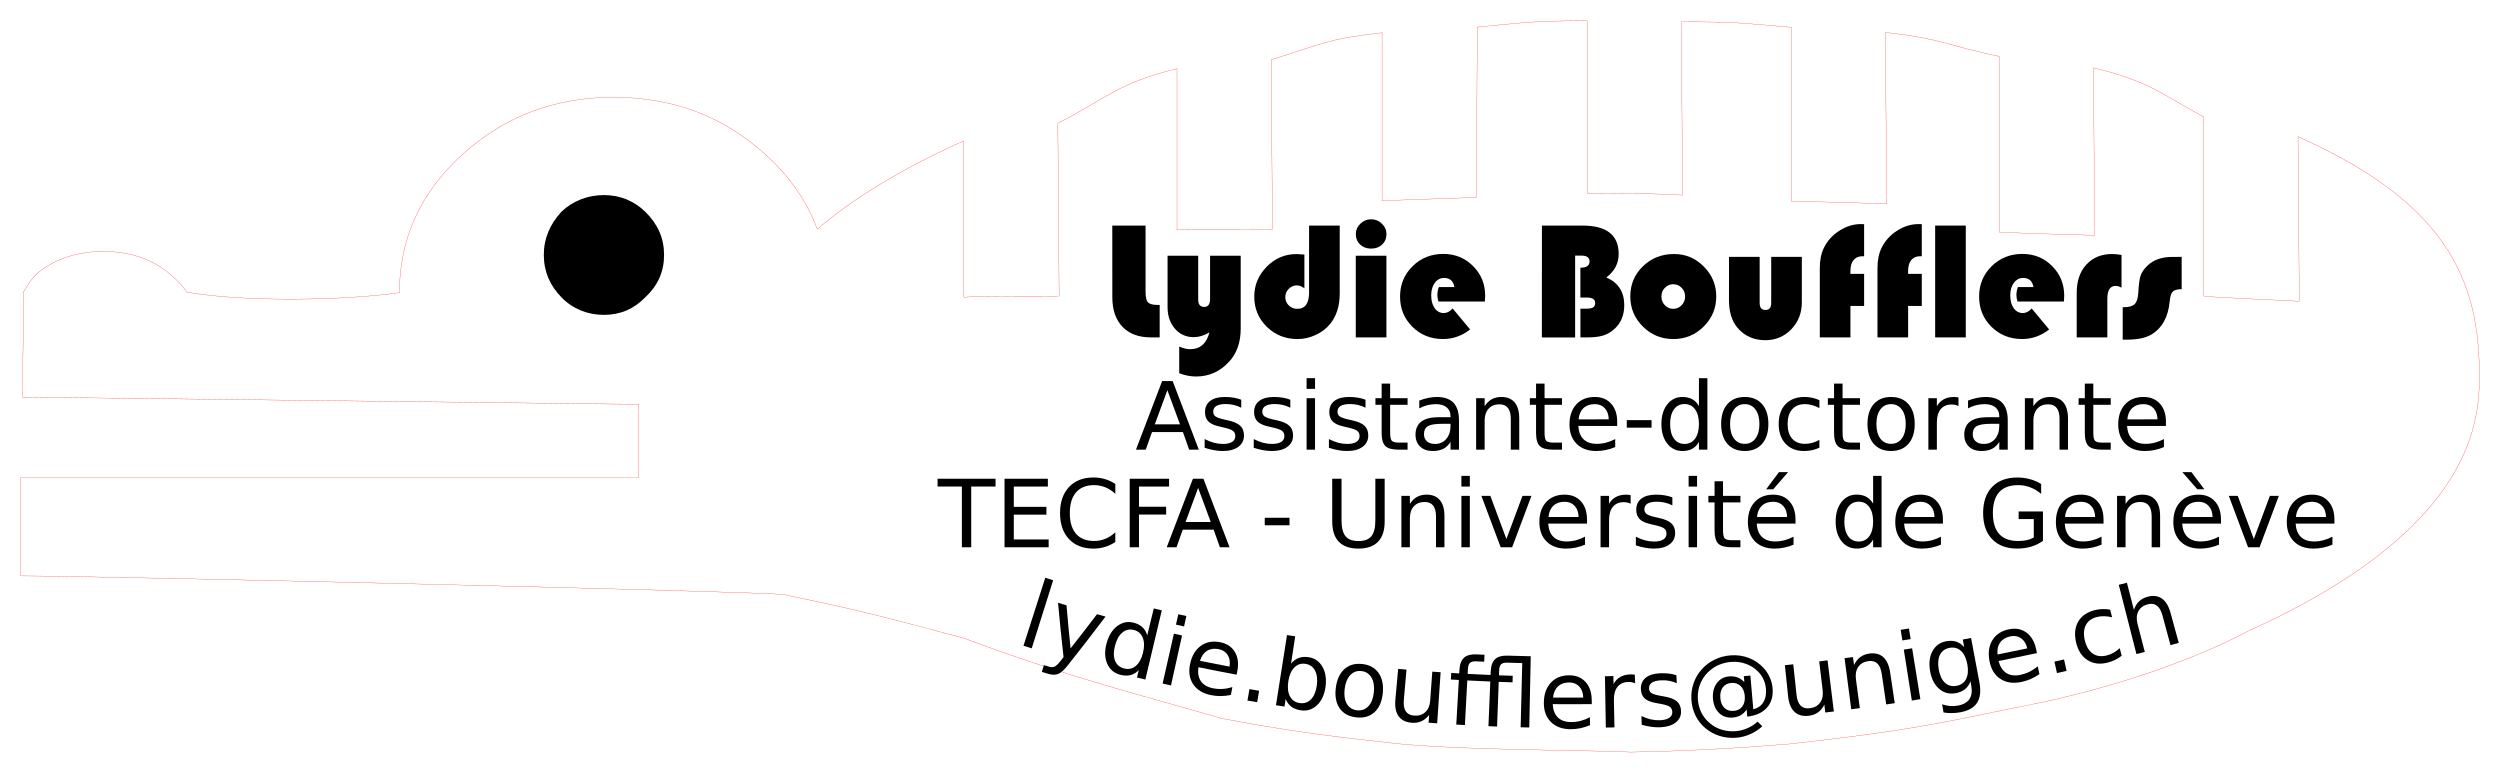 <?xml version="1.0" encoding="UTF-8" standalone="no"?>
<!-- Created with Inkscape (http://www.inkscape.org/) -->

<svg
   xmlns:dc="http://purl.org/dc/elements/1.1/"
   xmlns:cc="http://creativecommons.org/ns#"
   xmlns:rdf="http://www.w3.org/1999/02/22-rdf-syntax-ns#"
   xmlns:svg="http://www.w3.org/2000/svg"
   xmlns="http://www.w3.org/2000/svg"
   xmlns:sodipodi="http://sodipodi.sourceforge.net/DTD/sodipodi-0.dtd"
   xmlns:inkscape="http://www.inkscape.org/namespaces/inkscape"
   width="122.002mm"
   height="37.71mm"
   viewBox="0 0 122.002 37.71"
   version="1.1"
   id="svg1155"
   inkscape:version="0.92.4 (5da689c313, 2019-01-14)"
   sodipodi:docname="drawing.svg">
  <defs
     id="defs1149">
    <inkscape:path-effect
       effect="bend_path"
       id="path-effect1109"
       is_visible="true"
       bendpath="m 185.115,22.449 c 18.412,5.879 37.872,5.629 59.211,-0.223"
       prop_scale="1"
       scale_y_rel="false"
       vertical="false"
       bendpath-nodetypes="cc" />
  </defs>
  <sodipodi:namedview
     id="base"
     pagecolor="#ffffff"
     bordercolor="#666666"
     borderopacity="1.0"
     inkscape:pageopacity="0.0"
     inkscape:pageshadow="2"
     inkscape:zoom="0.7"
     inkscape:cx="411.12788"
     inkscape:cy="-231.17191"
     inkscape:document-units="mm"
     inkscape:current-layer="layer1"
     showgrid="false"
     fit-margin-top="1"
     fit-margin-bottom="1"
     fit-margin-right="1"
     fit-margin-left="1"
     inkscape:window-width="1920"
     inkscape:window-height="1017"
     inkscape:window-x="-8"
     inkscape:window-y="-8"
     inkscape:window-maximized="1" />
  <g
     inkscape:label="Layer 1"
     inkscape:groupmode="layer"
     id="layer1"
     transform="translate(-54.306,-108.056)">
    <g
       transform="translate(6.774,99.607)"
       style="display:inline"
       id="g1234">
      <path
         style="fill:none;stroke:#ff0000;stroke-width:0.012;stroke-miterlimit:4;stroke-dasharray:none;stroke-opacity:1"
         id="path971"
         d="m 48.672,22.711 c 0.033,0.687 -0.046,4.092 -0.046,5.117 l 30.075,0.353 v 3.577 H 48.538 v 4.795 c 3.577,0 35.441,0.745 37.224,0.906 3.677,0.769 4.56,0.998 8.813,2.136 5.096,1.912 8.758,2.803 12.536,3.904 2.529,0.494 5.155,0.873 7.876,1.156 2.922,0.414 10.44,0.4 12.132,0.497 2.697,-0.048 5.299,-0.192 7.832,-0.404 6.71,-0.758 7.678,-1.128 12.279,-2.035 6.321,-1.375 9.982,-3.454 9.982,-3.454 7.404,-3.336 11.192,-7.337 11.309,-11.947 0.118,-4.756 -1.181,-8.788 -8.844,-12.193 l 0.062,8.031 c -1.3,-0.07 -4.54,-0.207 -4.658,-0.252 v -8.742 c -2.047,-1.093 -2.623,-1.735 -5.387,-2.397 l 0.062,8.171 c -1.254,-0.024 -4.492,-0.132 -4.658,-0.156 V 11.202 c -2.532,-0.52 -2.74,-0.861 -5.557,-1.168 l 0.062,8.36 c -0.566,-0.024 -3.803,-0.109 -4.656,-0.132 V 9.782 c -2.51,-0.213 -2.645,-0.268 -5.366,-0.268 l 0.062,8.456 c -3.093,-0.149 -2.81,-0.03 -4.658,-0.088 V 9.455 c -2.72,0.024 -2.831,0.077 -5.36,0.314 l -0.045,8.315 c -0.83,0.024 -4.009,0.134 -4.602,0.159 v -8.195 c -2.721,0.307 -2.794,0.508 -5.411,1.315 l 0.062,8.268 c -0.9,0.046 -4.138,0.007 -4.658,0.032 v -7.864 c -2.91,0.71 -3.391,1.426 -5.815,2.665 l 0.062,8.432 c -0.473,0.027 -3.712,-0.015 -4.658,0.057 v -7.628 c -2.958,1.327 -5.347,2.769 -7.145,4.308 -0.496,-1.349 -1.349,-2.581 -2.531,-3.645 -2.058,-1.869 -4.519,-2.791 -7.406,-2.791 -2.861,0 -5.32,0.922 -7.38,2.791 -2.058,1.869 -3.074,4.117 -3.074,6.744 -2.628,0.383 -7.608,0.468 -10.377,-0.027 -0.237,-0.354 -0.544,-0.661 -0.923,-0.968 -0.874,-0.687 -1.917,-1.017 -3.144,-1.017 -1.232,0 -2.297,0.331 -3.171,1.017 -0.342,0.305 -0.549,0.651 -0.741,0.976 z"
         inkscape:connector-curvature="0"
         sodipodi:nodetypes="cccccccccccccccccccccccccccccccccccccccccccccsccccscc" />
      <path
         sodipodi:nodetypes="cscscscsc"
         style="fill:#000000;fill-opacity:1;stroke:none;stroke-width:0.639;stroke-miterlimit:4;stroke-dasharray:none;stroke-opacity:1"
         id="path973"
         d="m 79.023,18.783 c -0.55,-0.527 -1.223,-0.814 -2.02,-0.814 -0.792,0 -1.524,0.287 -2.074,0.814 -0.554,0.608 -0.858,1.288 -0.858,2.107 0,0.819 0.304,1.499 0.858,2.066 0.55,0.57 1.281,0.859 2.074,0.859 0.8,0 1.47,-0.289 2.02,-0.859 0.612,-0.568 0.916,-1.247 0.916,-2.066 0,-0.819 -0.304,-1.499 -0.916,-2.107 z"
         inkscape:connector-curvature="0" />
      <g
         transform="matrix(1.055,0,0,1.055,2.057,-0.771)"
         id="text1574"
         style="font-style:normal;font-variant:normal;font-weight:normal;font-stretch:normal;font-size:7.761px;line-height:1.25;font-family:'Bauhaus 93';-inkscape-font-specification:'Bauhaus 93, Normal';font-variant-ligatures:normal;font-variant-caps:normal;font-variant-numeric:normal;font-feature-settings:normal;text-align:start;letter-spacing:0px;word-spacing:0px;writing-mode:lr-tb;text-anchor:start;fill:#000000;fill-opacity:1;stroke:none;stroke-width:0.265"
         aria-label="Lydie Boufflers  ">
        <path
           inkscape:connector-curvature="0"
           id="path1731"
           d="m 94.555,19.174 h 1.539 v 3.073 q 0,0.36 0.114,0.481 0.117,0.117 0.459,0.117 h 0.08 v 1.501 h -0.409 q -0.841,0 -1.311,-0.489 -0.47,-0.493 -0.47,-1.364 z" />
        <path
           inkscape:connector-curvature="0"
           id="path1733"
           d="m 97.651,26.003 v -1.232 q 0.288,0.121 0.504,0.121 0.69,0 0.894,-0.777 -0.371,0.22 -0.728,0.22 -0.527,0 -0.868,-0.39 -0.341,-0.394 -0.341,-1 v -2.376 h 1.417 v 2.031 q 0,0.337 0.28,0.337 0.269,0 0.269,-0.371 v -1.997 h 1.417 v 3.373 q 0,0.944 -0.531,1.523 -0.633,0.69 -1.531,0.69 -0.394,0 -0.784,-0.152 z" />
        <path
           inkscape:connector-curvature="0"
           id="path1735"
           d="m 103.658,19.174 h 1.417 v 3.149 q 0,0.868 -0.455,1.414 -0.261,0.315 -0.667,0.5 -0.402,0.186 -0.826,0.186 -0.845,0 -1.425,-0.568 -0.58,-0.568 -0.58,-1.395 0,-0.8 0.576,-1.383 0.576,-0.584 1.364,-0.584 0.125,0 0.379,0.023 v 1.561 q -0.174,-0.136 -0.349,-0.136 -0.22,0 -0.379,0.163 -0.155,0.159 -0.155,0.387 0,0.22 0.163,0.379 0.163,0.155 0.39,0.155 0.546,0 0.546,-0.754 z" />
        <path
           inkscape:connector-curvature="0"
           id="path1737"
           d="m 107.235,20.569 v 3.778 h -1.417 v -3.778 z m -0.705,-1.686 q 0.288,0 0.496,0.205 0.212,0.201 0.212,0.477 0,0.296 -0.201,0.485 -0.197,0.189 -0.508,0.189 -0.311,0 -0.512,-0.189 -0.197,-0.189 -0.197,-0.485 0,-0.277 0.208,-0.477 0.212,-0.205 0.5,-0.205 z" />
        <path
           inkscape:connector-curvature="0"
           id="path1739"
           d="m 111.79,22.687 h -2.149 q -0.049,-0.163 -0.049,-0.299 0,-0.189 0.068,-0.371 h 0.72 q -0.076,-0.421 -0.474,-0.421 -0.265,0 -0.432,0.227 -0.167,0.224 -0.167,0.576 0,0.368 0.159,0.595 0.163,0.227 0.424,0.227 0.212,0 0.409,-0.212 l 0.807,0.97 q -0.565,0.443 -1.254,0.443 -0.841,0 -1.414,-0.565 -0.572,-0.565 -0.572,-1.398 0,-0.83 0.576,-1.402 0.58,-0.572 1.421,-0.572 0.822,0 1.379,0.561 0.561,0.557 0.561,1.376 0,0.083 -0.015,0.265 z" />
        <path
           inkscape:connector-curvature="0"
           id="path1741"
           d="m 114.428,19.174 h 1.88 q 1.671,0 1.671,1.315 0,0.652 -0.572,1.084 0.83,0.36 0.83,1.285 0,0.709 -0.489,1.129 -0.239,0.201 -0.512,0.28 -0.273,0.08 -0.735,0.08 h -0.292 v -1.33 h 0.261 q 0.231,0 0.326,-0.057 0.095,-0.061 0.095,-0.208 0,-0.25 -0.387,-0.25 h -0.296 v -1.379 q 0.424,0 0.424,-0.292 0,-0.269 -0.383,-0.269 h -0.284 v 3.786 h -1.539 z" />
        <path
           inkscape:connector-curvature="0"
           id="path1743"
           d="m 120.54,20.489 q 0.803,0 1.376,0.58 0.576,0.576 0.576,1.383 0,0.819 -0.584,1.395 -0.58,0.576 -1.402,0.576 -0.822,0 -1.406,-0.576 -0.584,-0.58 -0.584,-1.395 0,-0.83 0.584,-1.395 0.584,-0.568 1.44,-0.568 z m -0.038,1.398 q -0.227,0 -0.387,0.167 -0.159,0.163 -0.159,0.402 0,0.235 0.159,0.402 0.163,0.167 0.387,0.167 0.227,0 0.387,-0.167 0.163,-0.167 0.163,-0.402 0,-0.239 -0.159,-0.402 -0.159,-0.167 -0.39,-0.167 z" />
        <path
           inkscape:connector-curvature="0"
           id="path1745"
           d="m 123.083,20.622 h 1.417 v 2.134 q 0,0.322 0.269,0.322 0.265,0 0.265,-0.322 v -2.134 h 1.417 v 2.107 q 0,0.735 -0.489,1.243 -0.489,0.504 -1.198,0.504 -0.807,0 -1.3,-0.587 -0.383,-0.459 -0.383,-1.273 z" />
        <path
           inkscape:connector-curvature="0"
           id="path1747"
           d="m 129.332,21.406 v 1.486 h -0.633 v 1.455 h -1.417 v -3.21 q 0,-0.542 0.186,-0.925 0.235,-0.489 0.712,-0.796 0.481,-0.311 1,-0.311 l 0.152,0.004 v 1.486 q -0.049,-0.004 -0.072,-0.004 -0.269,0 -0.417,0.178 -0.144,0.178 -0.144,0.508 v 0.129 z" />
        <path
           inkscape:connector-curvature="0"
           id="path1749"
           d="m 132,21.406 v 1.486 h -0.633 v 1.455 h -1.417 v -3.21 q 0,-0.542 0.186,-0.925 0.235,-0.489 0.712,-0.796 0.481,-0.311 1,-0.311 l 0.152,0.004 v 1.486 q -0.049,-0.004 -0.072,-0.004 -0.269,0 -0.417,0.178 -0.144,0.178 -0.144,0.508 v 0.129 z" />
        <path
           inkscape:connector-curvature="0"
           id="path1751"
           d="m 134.035,19.174 v 5.173 h -1.417 v -5.173 z" />
        <path
           inkscape:connector-curvature="0"
           id="path1753"
           d="m 138.575,22.687 h -2.149 q -0.049,-0.163 -0.049,-0.299 0,-0.189 0.068,-0.371 h 0.72 q -0.076,-0.421 -0.474,-0.421 -0.265,0 -0.432,0.227 -0.167,0.224 -0.167,0.576 0,0.368 0.159,0.595 0.163,0.227 0.424,0.227 0.212,0 0.409,-0.212 l 0.807,0.97 q -0.565,0.443 -1.254,0.443 -0.841,0 -1.414,-0.565 -0.572,-0.565 -0.572,-1.398 0,-0.83 0.576,-1.402 0.58,-0.572 1.421,-0.572 0.822,0 1.379,0.561 0.561,0.557 0.561,1.376 0,0.083 -0.015,0.265 z" />
        <path
           inkscape:connector-curvature="0"
           id="path1755"
           d="m 141.239,20.531 v 1.516 q -0.148,-0.083 -0.269,-0.083 -0.387,0 -0.387,0.591 V 24.347 h -1.417 v -2.065 q 0,-0.819 0.447,-1.304 0.447,-0.489 1.194,-0.489 0.167,0 0.432,0.042 z" />
        <path
           inkscape:connector-curvature="0"
           id="path1757"
           d="m 144.021,20.622 v 1.493 q -0.299,0 -0.413,0.114 -0.11,0.11 -0.14,0.44 -0.099,1.095 -0.849,1.546 -0.398,0.235 -1.129,0.235 h -0.197 v -1.501 h 0.064 q 0.341,0 0.485,-0.14 0.148,-0.144 0.171,-0.5 0.03,-0.58 0.106,-0.815 0.08,-0.235 0.318,-0.466 0.417,-0.405 1.156,-0.405 z" />
      </g>
      <g
         aria-label="lydie.boufflers@unige.ch"
         style="font-style:normal;font-variant:normal;font-weight:normal;font-stretch:normal;font-size:11.255px;line-height:1.25;font-family:sans-serif;-inkscape-font-specification:'Bauhaus 93, Normal';font-variant-ligatures:normal;font-variant-caps:normal;font-variant-numeric:normal;font-feature-settings:normal;text-align:start;letter-spacing:0px;word-spacing:0px;writing-mode:lr-tb;text-anchor:start;fill:#000000;fill-opacity:1;stroke:none;stroke-width:0.074"
         id="text1026"
         inkscape:path-effect="#path-effect1109"
         transform="matrix(0.94,0,0,0.94,-76.053,17.683)">
        <path
           d="m 185.74,20.171 c 0.136,0.044 0.272,0.087 0.408,0.131 l -1.112,3.534 c -0.143,-0.045 -0.285,-0.09 -0.427,-0.135 z"
           style="font-size:4.877px;stroke-width:0.074"
           id="path1062"
           inkscape:original-d="m 185.11546,20.089345 h 0.43818 v 3.70547 h -0.43818 z"
           inkscape:connector-curvature="0" />
        <path
           d="m 186.949,24.668 c -0.21,0.27 -0.387,0.434 -0.531,0.493 -0.144,0.059 -0.313,0.06 -0.509,0.002 -0.116,-0.034 -0.231,-0.069 -0.347,-0.104 l 0.106,-0.351 c 0.085,0.026 0.169,0.051 0.254,0.076 0.119,0.036 0.22,0.036 0.302,2.6e-4 0.082,-0.035 0.193,-0.143 0.332,-0.324 0.044,-0.056 0.089,-0.113 0.133,-0.169 -0.107,-0.941 -0.203,-1.882 -0.287,-2.822 0.146,0.045 0.293,0.09 0.44,0.134 0.063,0.745 0.134,1.49 0.211,2.235 0.464,-0.589 0.921,-1.18 1.372,-1.774 0.147,0.041 0.295,0.082 0.443,0.122 -0.628,0.833 -1.268,1.661 -1.921,2.482 z"
           style="font-size:4.877px;stroke-width:0.074"
           id="path1064"
           inkscape:original-d="m 187.57784,24.042481 q -0.18575,0.476282 -0.36197,0.621548 -0.17623,0.145266 -0.47152,0.145266 h -0.35007 v -0.366737 h 0.25719 q 0.18099,0 0.28101,-0.08573 0.10002,-0.08573 0.22147,-0.404839 l 0.0786,-0.200038 -1.07878,-2.624311 h 0.46437 l 0.8335,2.086113 0.83349,-2.086113 h 0.46437 z"
           inkscape:connector-curvature="0" />
        <path
           d="m 191.033,23.161 0.34,-1.397 c 0.138,0.034 0.277,0.067 0.416,0.1 l -0.854,3.592 c -0.145,-0.034 -0.29,-0.069 -0.434,-0.104 l 0.094,-0.387 c -0.128,0.132 -0.272,0.218 -0.43,0.259 -0.156,0.04 -0.332,0.035 -0.527,-0.014 -0.319,-0.081 -0.547,-0.272 -0.681,-0.573 -0.133,-0.3 -0.144,-0.652 -0.036,-1.056 0.108,-0.404 0.293,-0.703 0.552,-0.9 0.26,-0.197 0.543,-0.255 0.852,-0.177 0.188,0.048 0.34,0.126 0.456,0.234 0.117,0.107 0.202,0.249 0.253,0.424 z m -1.673,0.535 c -0.081,0.311 -0.081,0.572 0.002,0.783 0.085,0.21 0.242,0.344 0.471,0.402 0.228,0.058 0.431,0.014 0.605,-0.131 0.175,-0.146 0.3,-0.375 0.376,-0.688 0.076,-0.312 0.07,-0.572 -0.015,-0.781 -0.085,-0.21 -0.239,-0.342 -0.461,-0.399 -0.223,-0.056 -0.421,-0.013 -0.595,0.132 -0.173,0.143 -0.3,0.37 -0.382,0.681 z"
           style="font-size:4.877px;stroke-width:0.074"
           id="path1066"
           inkscape:original-d="m 191.10947,21.532478 v -1.443133 h 0.43818 v 3.70547 h -0.43818 v -0.400076 q -0.13812,0.23814 -0.35007,0.354829 -0.20956,0.114308 -0.50486,0.114308 -0.48342,0 -0.78824,-0.385788 -0.30244,-0.385788 -0.30244,-1.01448 0,-0.628691 0.30244,-1.014479 0.30482,-0.385788 0.78824,-0.385788 0.2953,0 0.50486,0.116689 0.21195,0.114307 0.35007,0.352448 z m -1.49315,0.93113 q 0,0.483426 0.19766,0.759669 0.20004,0.273862 0.54773,0.273862 0.34768,0 0.54772,-0.273862 0.20004,-0.276243 0.20004,-0.759669 0,-0.483425 -0.20004,-0.757287 -0.20004,-0.276244 -0.54772,-0.276244 -0.34769,0 -0.54773,0.276244 -0.19766,0.273862 -0.19766,0.757287 z"
           inkscape:connector-curvature="0" />
        <path
           d="m 192.418,23.073 c 0.141,0.032 0.281,0.064 0.422,0.095 l -0.574,2.594 c -0.145,-0.032 -0.29,-0.065 -0.435,-0.097 z m 0.229,-1.009 c 0.139,0.032 0.278,0.063 0.417,0.094 l -0.119,0.54 c -0.14,-0.031 -0.28,-0.062 -0.42,-0.094 z"
           style="font-size:4.877px;stroke-width:0.074"
           id="path1068"
           inkscape:original-d="m 192.4502,21.127639 h 0.43818 v 2.667176 h -0.43818 z m 0,-1.038294 h 0.43818 v 0.554868 h -0.43818 z"
           inkscape:connector-curvature="0" />
        <path
           d="m 195.713,24.992 -0.038,0.21 c -0.663,-0.122 -1.325,-0.251 -1.985,-0.387 -0.042,0.298 6e-4,0.541 0.13,0.729 0.131,0.186 0.341,0.309 0.631,0.365 0.168,0.033 0.334,0.044 0.498,0.033 0.166,-0.01 0.334,-0.042 0.503,-0.094 l -0.075,0.406 c -0.169,0.036 -0.34,0.056 -0.511,0.059 -0.172,0.003 -0.342,-0.012 -0.512,-0.046 -0.425,-0.083 -0.738,-0.273 -0.935,-0.566 -0.196,-0.293 -0.248,-0.645 -0.161,-1.056 0.09,-0.425 0.277,-0.738 0.557,-0.939 0.282,-0.203 0.615,-0.265 1.002,-0.189 0.347,0.068 0.6,0.234 0.76,0.499 0.162,0.263 0.209,0.589 0.137,0.978 z m -0.408,-0.206 c 0.041,-0.235 0.01,-0.435 -0.092,-0.599 -0.1,-0.164 -0.255,-0.266 -0.465,-0.308 -0.238,-0.047 -0.442,-0.018 -0.613,0.087 -0.17,0.106 -0.291,0.278 -0.363,0.518 0.51,0.105 1.021,0.205 1.533,0.301 z"
           style="font-size:4.877px;stroke-width:0.074"
           id="path1071"
           inkscape:original-d="m 196.08423,22.351682 v 0.214327 h -2.01467 q 0.0286,0.452467 0.27148,0.690608 0.24528,0.235759 0.68108,0.235759 0.25243,0 0.48819,-0.06192 0.23814,-0.06192 0.47152,-0.18575 v 0.414365 q -0.23576,0.100019 -0.48343,0.15241 -0.24767,0.05239 -0.50248,0.05239 -0.63821,0 -1.01209,-0.3715 -0.3715,-0.371499 -0.3715,-1.004954 0,-0.654887 0.35244,-1.038293 0.35483,-0.385788 0.95495,-0.385788 0.5382,0 0.85016,0.347685 0.31435,0.345304 0.31435,0.940656 z m -0.43818,-0.128596 q -0.005,-0.359592 -0.20242,-0.573919 -0.19528,-0.214327 -0.51915,-0.214327 -0.36673,0 -0.58821,0.207183 -0.21909,0.207182 -0.25242,0.583445 z"
           inkscape:connector-curvature="0" />
        <path
           d="m 196.34,25.952 c 0.167,0.029 0.334,0.058 0.5,0.086 l -0.1,0.594 c -0.168,-0.028 -0.336,-0.057 -0.504,-0.086 z"
           style="font-size:4.877px;stroke-width:0.074"
           id="path1073"
           inkscape:original-d="m 196.86533,23.189938 h 0.50248 v 0.604877 h -0.50248 z"
           inkscape:connector-curvature="0" />
        <path
           d="m 199.837,25.762 c 0.043,-0.318 0.011,-0.576 -0.096,-0.774 -0.105,-0.2 -0.27,-0.315 -0.498,-0.348 -0.227,-0.033 -0.42,0.031 -0.578,0.193 -0.156,0.16 -0.26,0.399 -0.308,0.716 -0.048,0.317 -0.021,0.576 0.084,0.777 0.106,0.2 0.276,0.317 0.509,0.35 0.233,0.034 0.428,-0.031 0.585,-0.193 0.159,-0.163 0.259,-0.404 0.302,-0.722 z m -1.339,-1.129 c 0.114,-0.142 0.245,-0.241 0.393,-0.296 0.15,-0.056 0.319,-0.07 0.51,-0.043 0.316,0.045 0.556,0.207 0.72,0.487 0.166,0.28 0.223,0.627 0.169,1.041 -0.054,0.414 -0.199,0.734 -0.437,0.961 -0.237,0.227 -0.519,0.317 -0.846,0.27 -0.197,-0.028 -0.361,-0.091 -0.492,-0.187 -0.129,-0.097 -0.228,-0.231 -0.296,-0.402 l -0.06,0.394 c -0.148,-0.023 -0.295,-0.045 -0.443,-0.069 l 0.574,-3.643 c 0.142,0.022 0.283,0.044 0.425,0.066 z"
           style="font-size:4.877px;stroke-width:0.074"
           id="path1075"
           inkscape:original-d="m 200.27074,22.463608 q 0,-0.483425 -0.20004,-0.757287 -0.19765,-0.276244 -0.54534,-0.276244 -0.34768,0 -0.54772,0.276244 -0.19766,0.273862 -0.19766,0.757287 0,0.483426 0.19766,0.759669 0.20004,0.273862 0.54772,0.273862 0.34769,0 0.54534,-0.273862 0.20004,-0.276243 0.20004,-0.759669 z m -1.49076,-0.93113 q 0.13812,-0.238141 0.34769,-0.352448 0.21194,-0.116689 0.50485,-0.116689 0.48581,0 0.78825,0.385788 0.30482,0.385788 0.30482,1.014479 0,0.628692 -0.30482,1.01448 -0.30244,0.385788 -0.78825,0.385788 -0.29291,0 -0.50485,-0.114308 -0.20957,-0.116689 -0.34769,-0.354829 v 0.400076 h -0.44056 v -3.70547 h 0.44056 z"
           inkscape:connector-curvature="0" />
        <path
           d="m 202.154,25.016 c -0.232,-0.026 -0.425,0.044 -0.581,0.21 -0.156,0.165 -0.254,0.404 -0.291,0.72 -0.038,0.316 -4.1e-4,0.572 0.114,0.77 0.116,0.197 0.293,0.309 0.532,0.336 0.235,0.026 0.432,-0.045 0.588,-0.213 0.157,-0.168 0.25,-0.409 0.283,-0.724 0.032,-0.313 -0.01,-0.568 -0.126,-0.764 -0.116,-0.198 -0.288,-0.31 -0.518,-0.335 z m 0.041,-0.368 c 0.374,0.042 0.655,0.195 0.845,0.462 0.19,0.267 0.264,0.618 0.222,1.052 -0.043,0.433 -0.185,0.762 -0.43,0.987 -0.244,0.223 -0.561,0.314 -0.946,0.271 -0.387,-0.043 -0.676,-0.202 -0.865,-0.473 -0.187,-0.273 -0.253,-0.625 -0.199,-1.056 0.054,-0.433 0.204,-0.758 0.446,-0.977 0.244,-0.219 0.552,-0.306 0.928,-0.264 z"
           style="font-size:4.877px;stroke-width:0.074"
           id="path1077"
           inkscape:original-d="m 202.48545,21.43484 q -0.35245,0 -0.55725,0.276244 -0.2048,0.273861 -0.2048,0.752524 0,0.478663 0.20242,0.754906 0.2048,0.273862 0.55963,0.273862 0.35007,0 0.55487,-0.276243 0.2048,-0.276243 0.2048,-0.752525 0,-0.4739 -0.2048,-0.750143 -0.2048,-0.278625 -0.55487,-0.278625 z m 0,-0.371499 q 0.57154,0 0.89779,0.371499 0.32625,0.3715 0.32625,1.028768 0,0.654887 -0.32625,1.028768 -0.32625,0.3715 -0.89779,0.3715 -0.57392,0 -0.90017,-0.3715 -0.32387,-0.373881 -0.32387,-1.028768 0,-0.657268 0.32387,-1.028768 0.32625,-0.371499 0.90017,-0.371499 z"
           inkscape:connector-curvature="0" />
        <path
           d="m 203.914,26.504 0.146,-1.602 c 0.144,0.013 0.288,0.026 0.432,0.038 l -0.138,1.586 c -0.022,0.251 0.011,0.443 0.1,0.578 0.089,0.133 0.233,0.208 0.432,0.224 0.239,0.019 0.434,-0.041 0.583,-0.181 0.151,-0.139 0.235,-0.339 0.254,-0.598 l 0.109,-1.503 c 0.144,0.01 0.288,0.02 0.433,0.03 l -0.18,2.652 c -0.148,-0.01 -0.296,-0.021 -0.445,-0.031 l 0.029,-0.407 c -0.119,0.153 -0.254,0.264 -0.403,0.332 -0.148,0.066 -0.316,0.092 -0.504,0.077 -0.311,-0.025 -0.539,-0.141 -0.682,-0.344 -0.144,-0.203 -0.198,-0.487 -0.165,-0.851 z m 1.238,-1.573 z"
           style="font-size:4.877px;stroke-width:0.074"
           id="path1079"
           inkscape:original-d="m 204.3882,22.742233 v -1.614594 h 0.43818 v 1.597924 q 0,0.378644 0.14764,0.569157 0.14765,0.188131 0.44294,0.188131 0.35483,0 0.55963,-0.226234 0.20719,-0.226234 0.20719,-0.616785 v -1.512193 h 0.43818 v 2.667176 h -0.43818 v -0.409602 q -0.15956,0.242904 -0.3715,0.361974 -0.20957,0.116689 -0.48819,0.116689 -0.45961,0 -0.69775,-0.285769 -0.23814,-0.285769 -0.23814,-0.835874 z m 1.10259,-1.678892 z"
           inkscape:connector-curvature="0" />
        <path
           d="m 208.543,24.167 -0.016,0.363 c -0.137,-0.006 -0.275,-0.012 -0.412,-0.019 -0.154,-0.007 -0.264,0.019 -0.328,0.079 -0.063,0.06 -0.099,0.172 -0.107,0.337 l -0.013,0.235 c 0.397,0.021 0.793,0.04 1.19,0.056 l 0.008,-0.185 c 0.012,-0.296 0.089,-0.508 0.23,-0.637 0.141,-0.131 0.358,-0.191 0.652,-0.181 0.399,0.013 0.797,0.023 1.196,0.031 l -0.076,3.698 c -0.149,-0.003 -0.299,-0.007 -0.448,-0.01 l 0.083,-3.333 c -0.257,-0.006 -0.514,-0.013 -0.771,-0.022 -0.155,-0.005 -0.264,0.023 -0.327,0.084 -0.062,0.061 -0.096,0.174 -0.102,0.339 l -0.009,0.235 c 0.238,0.009 0.477,0.017 0.715,0.023 l -0.01,0.34 c -0.239,-0.007 -0.478,-0.015 -0.717,-0.024 l -0.086,2.319 c -0.149,-0.006 -0.299,-0.011 -0.448,-0.018 l 0.096,-2.319 c -0.398,-0.016 -0.797,-0.035 -1.194,-0.056 l -0.124,2.316 c -0.149,-0.008 -0.298,-0.016 -0.448,-0.025 l 0.134,-2.316 c -0.139,-0.008 -0.277,-0.016 -0.416,-0.025 l 0.021,-0.339 c 0.138,0.009 0.276,0.017 0.414,0.025 l 0.011,-0.185 c 0.017,-0.295 0.098,-0.506 0.24,-0.633 0.143,-0.128 0.361,-0.185 0.655,-0.171 0.135,0.006 0.271,0.013 0.406,0.019 z"
           style="font-size:4.877px;stroke-width:0.074"
           id="path1081"
           inkscape:original-d="M 208.87953,20.089345 V 20.4537 h -0.41913 q -0.23576,0 -0.32863,0.09526 -0.0905,0.09526 -0.0905,0.342922 v 0.23576 h 1.20262 v -0.18575 q 0,-0.445323 0.20718,-0.647743 0.20718,-0.204801 0.65727,-0.204801 h 1.21928 v 3.70547 h -0.44056 V 20.4537 h -0.78349 q -0.23576,0 -0.32863,0.09526 -0.0905,0.09526 -0.0905,0.342922 v 0.23576 h 0.72156 v 0.340541 h -0.72156 v 2.326635 h -0.44056 V 21.46818 h -1.20262 v 2.326635 H 207.6007 V 21.46818 h -0.41912 v -0.340541 h 0.41912 v -0.18575 q 0,-0.445323 0.20719,-0.647743 0.20718,-0.204801 0.65726,-0.204801 z"
           inkscape:connector-curvature="0" />
        <path
           d="m 214.11,26.517 0.002,0.214 c -0.676,0.007 -1.353,0.008 -2.029,0.002 0.017,0.301 0.106,0.532 0.269,0.692 0.165,0.158 0.395,0.238 0.69,0.238 0.171,5e-6 0.336,-0.021 0.496,-0.063 0.161,-0.042 0.32,-0.105 0.477,-0.189 l 0.004,0.414 c -0.159,0.068 -0.323,0.12 -0.491,0.156 -0.168,0.036 -0.339,0.053 -0.512,0.053 -0.434,-1.77e-4 -0.777,-0.127 -1.028,-0.376 -0.249,-0.25 -0.369,-0.586 -0.364,-1.008 0.006,-0.436 0.128,-0.78 0.365,-1.033 0.238,-0.255 0.554,-0.381 0.951,-0.381 0.356,6.5e-5 0.637,0.114 0.846,0.344 0.21,0.228 0.319,0.54 0.323,0.937 z m -0.441,-0.125 c -0.005,-0.239 -0.074,-0.43 -0.206,-0.572 -0.131,-0.142 -0.303,-0.213 -0.518,-0.213 -0.243,-6.6e-5 -0.439,0.068 -0.587,0.205 -0.147,0.137 -0.232,0.33 -0.257,0.581 0.522,0.004 1.045,0.004 1.568,-6.12e-4 z"
           style="font-size:4.877px;stroke-width:0.074"
           id="path1083"
           inkscape:original-d="m 214.52585,22.351682 v 0.214327 h -2.01467 q 0.0286,0.452467 0.27148,0.690608 0.24528,0.235759 0.68108,0.235759 0.25243,0 0.48819,-0.06192 0.23814,-0.06192 0.47152,-0.18575 v 0.414365 q -0.23576,0.100019 -0.48343,0.15241 -0.24767,0.05239 -0.50248,0.05239 -0.63821,0 -1.01209,-0.3715 -0.3715,-0.371499 -0.3715,-1.004954 0,-0.654887 0.35244,-1.038293 0.35483,-0.385788 0.95495,-0.385788 0.5382,0 0.85016,0.347685 0.31435,0.345304 0.31435,0.940656 z m -0.43818,-0.128596 q -0.005,-0.359592 -0.20242,-0.573919 -0.19528,-0.214327 -0.51915,-0.214327 -0.36673,0 -0.58821,0.207183 -0.21909,0.207182 -0.25243,0.583445 z"
           inkscape:connector-curvature="0" />
        <path
           d="m 216.361,25.654 c -0.05,-0.027 -0.104,-0.046 -0.163,-0.057 -0.057,-0.013 -0.121,-0.018 -0.191,-0.016 -0.247,0.007 -0.435,0.093 -0.564,0.258 -0.128,0.163 -0.189,0.396 -0.183,0.697 l 0.03,1.404 c -0.15,0.003 -0.299,0.006 -0.449,0.009 l -0.046,-2.665 c 0.146,-0.003 0.292,-0.005 0.438,-0.009 l 0.009,0.414 c 0.088,-0.164 0.205,-0.286 0.35,-0.368 0.145,-0.083 0.322,-0.128 0.532,-0.134 0.03,-9.12e-4 0.063,4.34e-4 0.1,0.004 0.036,0.002 0.077,0.006 0.121,0.013 0.006,0.15 0.011,0.3 0.017,0.45 z"
           style="font-size:4.877px;stroke-width:0.074"
           id="path1085"
           inkscape:original-d="m 216.79056,21.537241 q -0.0738,-0.04287 -0.16193,-0.06192 -0.0857,-0.02143 -0.19051,-0.02143 -0.3715,0 -0.57154,0.242903 -0.19766,0.240522 -0.19766,0.69299 v 1.40503 h -0.44056 v -2.667176 h 0.44056 v 0.414365 q 0.13812,-0.242904 0.35959,-0.359593 0.22148,-0.11907 0.5382,-0.11907 0.0453,0 0.10002,0.0071 0.0548,0.0048 0.12145,0.01667 z"
           inkscape:connector-curvature="0" />
        <path
           d="m 218.504,25.232 0.022,0.414 c -0.127,-0.057 -0.258,-0.098 -0.392,-0.123 -0.135,-0.025 -0.273,-0.035 -0.415,-0.028 -0.217,0.01 -0.378,0.05 -0.485,0.121 -0.105,0.071 -0.155,0.173 -0.15,0.306 0.004,0.102 0.046,0.18 0.126,0.236 0.08,0.054 0.24,0.103 0.478,0.144 0.051,0.009 0.101,0.018 0.152,0.027 0.316,0.052 0.542,0.135 0.68,0.251 0.139,0.114 0.215,0.279 0.226,0.496 0.013,0.247 -0.076,0.449 -0.269,0.603 -0.191,0.154 -0.462,0.24 -0.812,0.255 -0.146,0.006 -0.298,-0.002 -0.458,-0.024 -0.158,-0.021 -0.325,-0.056 -0.502,-0.106 l -0.016,-0.452 c 0.167,0.078 0.331,0.136 0.493,0.173 0.161,0.035 0.32,0.049 0.477,0.043 0.21,-0.009 0.369,-0.051 0.479,-0.127 0.109,-0.077 0.161,-0.18 0.154,-0.308 -0.006,-0.119 -0.051,-0.208 -0.136,-0.268 -0.083,-0.06 -0.263,-0.112 -0.539,-0.159 -0.052,-0.01 -0.103,-0.019 -0.155,-0.029 -0.276,-0.046 -0.477,-0.126 -0.602,-0.239 -0.126,-0.115 -0.192,-0.275 -0.199,-0.481 -0.009,-0.251 0.073,-0.447 0.245,-0.59 0.172,-0.143 0.42,-0.221 0.745,-0.236 0.161,-0.007 0.313,-0.002 0.456,0.014 0.143,0.017 0.276,0.046 0.398,0.087 0,-10e-7 0,-2e-6 0,-4e-6 z"
           style="font-size:4.877px;stroke-width:0.074"
           id="path1087"
           inkscape:original-d="m 218.95526,21.206225 v 0.414365 q -0.18575,-0.09526 -0.38579,-0.142884 -0.20003,-0.04763 -0.41436,-0.04763 -0.32625,0 -0.49057,0.10002 -0.16194,0.100019 -0.16194,0.300057 0,0.15241 0.11669,0.240522 0.11669,0.08573 0.46914,0.164317 l 0.15003,0.03334 q 0.46675,0.100019 0.66203,0.283387 0.19766,0.180987 0.19766,0.50724 0,0.3715 -0.2953,0.588208 -0.29291,0.216708 -0.80729,0.216708 -0.21433,0 -0.44771,-0.04287 -0.231,-0.04048 -0.48819,-0.123834 V 23.24471 q 0.24291,0.126215 0.47867,0.190513 0.23575,0.06192 0.46675,0.06192 0.30958,0 0.47628,-0.104782 0.1667,-0.107163 0.1667,-0.300057 0,-0.178606 -0.12145,-0.273862 -0.11907,-0.09526 -0.52629,-0.183368 l -0.15241,-0.03572 q -0.40722,-0.08573 -0.58821,-0.261955 -0.18099,-0.178606 -0.18099,-0.488189 0,-0.376262 0.26672,-0.581063 0.26672,-0.204801 0.75729,-0.204801 0.2429,0 0.45723,0.03572 0.21433,0.03572 0.39531,0.107163 z"
           inkscape:connector-curvature="0" />
        <path
           d="m 220.785,26.403 c 0.016,0.227 0.086,0.401 0.21,0.523 0.123,0.12 0.285,0.173 0.484,0.157 0.198,-0.015 0.348,-0.093 0.449,-0.232 0.103,-0.139 0.145,-0.322 0.126,-0.547 -0.019,-0.222 -0.091,-0.393 -0.216,-0.513 -0.125,-0.122 -0.284,-0.175 -0.478,-0.16 -0.192,0.015 -0.34,0.091 -0.445,0.23 -0.103,0.138 -0.147,0.319 -0.131,0.543 z m 1.365,0.609 c -0.086,0.13 -0.19,0.23 -0.311,0.298 -0.119,0.067 -0.262,0.107 -0.428,0.12 -0.277,0.021 -0.511,-0.061 -0.698,-0.245 -0.186,-0.186 -0.29,-0.438 -0.311,-0.755 -0.022,-0.317 0.047,-0.581 0.204,-0.791 0.157,-0.21 0.37,-0.326 0.641,-0.347 0.163,-0.013 0.308,0.006 0.437,0.056 0.128,0.049 0.244,0.129 0.348,0.242 l -0.026,-0.311 c 0.113,-0.009 0.226,-0.019 0.339,-0.029 l 0.152,1.749 c 0.232,-0.055 0.405,-0.177 0.52,-0.365 0.117,-0.19 0.161,-0.425 0.135,-0.705 -0.016,-0.169 -0.056,-0.326 -0.121,-0.47 -0.063,-0.144 -0.151,-0.275 -0.264,-0.393 -0.183,-0.193 -0.397,-0.333 -0.643,-0.422 -0.244,-0.091 -0.504,-0.125 -0.78,-0.103 -0.193,0.015 -0.377,0.056 -0.551,0.121 -0.174,0.064 -0.333,0.152 -0.477,0.264 -0.236,0.179 -0.417,0.404 -0.541,0.676 -0.123,0.271 -0.176,0.559 -0.157,0.865 0.016,0.252 0.076,0.486 0.181,0.7 0.107,0.215 0.254,0.4 0.442,0.557 0.181,0.154 0.386,0.266 0.616,0.335 0.23,0.071 0.473,0.097 0.728,0.077 0.209,-0.016 0.412,-0.068 0.607,-0.154 0.197,-0.085 0.374,-0.199 0.53,-0.342 0.081,0.082 0.161,0.163 0.242,0.244 -0.189,0.172 -0.4,0.309 -0.633,0.41 -0.232,0.103 -0.472,0.163 -0.719,0.183 -0.301,0.023 -0.589,-0.008 -0.863,-0.094 -0.274,-0.084 -0.521,-0.219 -0.741,-0.404 -0.22,-0.185 -0.392,-0.405 -0.515,-0.658 -0.124,-0.255 -0.194,-0.533 -0.211,-0.833 -0.017,-0.289 0.021,-0.567 0.113,-0.835 0.092,-0.268 0.231,-0.508 0.417,-0.719 0.19,-0.215 0.414,-0.384 0.672,-0.509 0.258,-0.127 0.534,-0.202 0.83,-0.225 0.332,-0.026 0.645,0.017 0.941,0.13 0.297,0.113 0.555,0.286 0.773,0.522 0.133,0.144 0.239,0.304 0.318,0.48 0.081,0.176 0.131,0.361 0.15,0.556 0.04,0.417 -0.054,0.757 -0.287,1.022 -0.233,0.264 -0.575,0.422 -1.026,0.469 -0.01,-0.122 -0.021,-0.244 -0.031,-0.366 z"
           style="font-size:4.877px;stroke-width:0.074"
           id="path1089"
           inkscape:original-d="m 221.15331,22.515999 q 0,0.340542 0.16908,0.535817 0.16907,0.192894 0.46437,0.192894 0.29291,0 0.45961,-0.195275 0.16908,-0.195276 0.16908,-0.533436 0,-0.333397 -0.17146,-0.528672 -0.17146,-0.197657 -0.46199,-0.197657 -0.28815,0 -0.45961,0.195275 -0.16908,0.195276 -0.16908,0.531054 z m 1.29786,0.712041 q -0.14288,0.183368 -0.32863,0.271481 -0.18337,0.08573 -0.42866,0.08573 -0.4096,0 -0.66679,-0.295294 -0.25481,-0.297676 -0.25481,-0.773958 0,-0.476281 0.25719,-0.773957 0.25719,-0.297676 0.66441,-0.297676 0.24529,0 0.43104,0.09049 0.18575,0.08811 0.32625,0.269099 v -0.311964 h 0.34054 v 1.752716 q 0.34769,-0.05239 0.54296,-0.316727 0.19766,-0.266718 0.19766,-0.688227 0,-0.254811 -0.0762,-0.478663 -0.0738,-0.223852 -0.22624,-0.414365 -0.24766,-0.311964 -0.60488,-0.476281 -0.35482,-0.166699 -0.77395,-0.166699 -0.29292,0 -0.56201,0.07859 -0.2691,0.07621 -0.49772,0.228615 -0.37388,0.242903 -0.58583,0.638217 -0.20956,0.392932 -0.20956,0.852544 0,0.378644 0.13574,0.709659 0.13812,0.331016 0.3977,0.583445 0.25004,0.247666 0.57868,0.376262 0.32863,0.130978 0.70251,0.130978 0.30721,0 0.6025,-0.104782 0.29768,-0.102401 0.54534,-0.295295 l 0.21433,0.264337 q -0.29768,0.230996 -0.65013,0.352448 -0.35006,0.123833 -0.71204,0.123833 -0.44056,0 -0.83111,-0.157173 -0.39055,-0.154791 -0.69537,-0.452467 -0.30482,-0.297676 -0.46437,-0.688227 -0.15956,-0.392932 -0.15956,-0.843018 0,-0.433416 0.16194,-0.826349 0.16193,-0.392932 0.46199,-0.690608 0.3072,-0.302438 0.70966,-0.461993 0.40246,-0.161935 0.85254,-0.161935 0.50486,0 0.9359,0.207182 0.43341,0.207182 0.72633,0.588208 0.1786,0.233378 0.27148,0.507239 0.0952,0.273862 0.0952,0.566775 0,0.626311 -0.37864,0.988284 -0.37864,0.361974 -1.04544,0.376263 z"
           inkscape:connector-curvature="0" />
        <path
           d="m 224.304,26.321 -0.167,-1.61 c 0.145,-0.015 0.29,-0.03 0.435,-0.046 l 0.171,1.593 c 0.027,0.252 0.097,0.435 0.21,0.551 0.113,0.114 0.27,0.16 0.469,0.138 0.239,-0.027 0.42,-0.124 0.54,-0.29 0.122,-0.167 0.167,-0.38 0.136,-0.639 l -0.18,-1.506 c 0.145,-0.017 0.289,-0.035 0.434,-0.053 l 0.327,2.654 c -0.148,0.018 -0.296,0.036 -0.444,0.054 l -0.049,-0.408 c -0.088,0.174 -0.2,0.309 -0.334,0.405 -0.133,0.094 -0.294,0.152 -0.482,0.173 -0.311,0.035 -0.558,-0.035 -0.739,-0.208 -0.181,-0.173 -0.29,-0.442 -0.328,-0.808 z m 0.92,-1.793 z"
           style="font-size:4.877px;stroke-width:0.074"
           id="path1091"
           inkscape:original-d="m 224.63016,22.742233 v -1.614594 h 0.43818 v 1.597924 q 0,0.378644 0.14764,0.569157 0.14765,0.188131 0.44295,0.188131 0.35483,0 0.55963,-0.226234 0.20718,-0.226234 0.20718,-0.616785 v -1.512193 h 0.43818 v 2.667176 h -0.43818 v -0.409602 q -0.15955,0.242904 -0.3715,0.361974 -0.20956,0.116689 -0.48819,0.116689 -0.45961,0 -0.69775,-0.285769 -0.23814,-0.285769 -0.23814,-0.835874 z m 1.10259,-1.678892 z"
           inkscape:connector-curvature="0" />
        <path
           d="m 229.601,25.085 0.24,1.597 c -0.148,0.022 -0.295,0.044 -0.443,0.066 l -0.232,-1.584 c -0.037,-0.25 -0.113,-0.431 -0.229,-0.541 -0.116,-0.11 -0.271,-0.151 -0.466,-0.124 -0.235,0.033 -0.409,0.134 -0.524,0.302 -0.115,0.168 -0.156,0.382 -0.121,0.641 l 0.202,1.498 c -0.149,0.02 -0.297,0.04 -0.446,0.059 l -0.347,-2.652 c 0.145,-0.019 0.291,-0.038 0.436,-0.058 l 0.056,0.412 c 0.083,-0.173 0.188,-0.309 0.317,-0.407 0.131,-0.098 0.287,-0.161 0.471,-0.187 0.303,-0.043 0.545,0.018 0.729,0.184 0.183,0.164 0.303,0.429 0.358,0.794 z"
           style="font-size:4.877px;stroke-width:0.074"
           id="path1093"
           inkscape:original-d="m 229.98832,22.184984 v 1.609831 h -0.43817 v -1.595543 q 0,-0.378644 -0.14765,-0.566775 -0.14765,-0.188131 -0.44294,-0.188131 -0.35483,0 -0.55963,0.226234 -0.20481,0.226233 -0.20481,0.616784 v 1.507431 h -0.44056 v -2.667176 h 0.44056 v 0.414365 q 0.15718,-0.240523 0.36912,-0.359593 0.21433,-0.11907 0.49295,-0.11907 0.45962,0 0.69538,0.285769 0.23575,0.283387 0.23575,0.835874 z"
           inkscape:connector-curvature="0" />
        <path
           d="m 230.311,23.903 c 0.144,-0.023 0.288,-0.046 0.432,-0.069 l 0.427,2.641 c -0.147,0.024 -0.295,0.047 -0.442,0.071 z m -0.162,-1.029 c 0.143,-0.023 0.286,-0.045 0.429,-0.068 l 0.089,0.55 c -0.143,0.023 -0.287,0.046 -0.431,0.069 z"
           style="font-size:4.877px;stroke-width:0.074"
           id="path1095"
           inkscape:original-d="m 230.86706,21.127639 h 0.43818 v 2.667176 h -0.43818 z m 0,-1.038294 h 0.43818 v 0.554868 h -0.43818 z"
           inkscape:connector-curvature="0" />
        <path
           d="m 233.609,24.664 c -0.058,-0.313 -0.168,-0.544 -0.329,-0.693 -0.16,-0.149 -0.356,-0.202 -0.59,-0.161 -0.232,0.041 -0.397,0.159 -0.498,0.354 -0.099,0.195 -0.122,0.449 -0.068,0.763 0.054,0.312 0.16,0.544 0.32,0.694 0.162,0.15 0.361,0.204 0.597,0.162 0.237,-0.042 0.405,-0.162 0.504,-0.358 0.1,-0.196 0.121,-0.45 0.064,-0.762 z m 0.627,0.938 c 0.084,0.448 0.045,0.799 -0.118,1.055 -0.163,0.257 -0.456,0.424 -0.877,0.499 -0.156,0.028 -0.306,0.042 -0.448,0.042 -0.142,0.002 -0.283,-0.009 -0.421,-0.034 l -0.072,-0.422 c 0.142,0.047 0.279,0.076 0.411,0.087 0.133,0.011 0.265,0.005 0.396,-0.019 0.291,-0.051 0.494,-0.165 0.611,-0.34 0.117,-0.174 0.148,-0.41 0.093,-0.709 l -0.039,-0.214 c -0.062,0.172 -0.157,0.309 -0.285,0.411 -0.128,0.103 -0.291,0.171 -0.489,0.207 -0.329,0.058 -0.616,-0.019 -0.859,-0.232 -0.243,-0.212 -0.397,-0.522 -0.466,-0.929 -0.069,-0.408 -0.024,-0.753 0.132,-1.033 0.156,-0.28 0.393,-0.448 0.715,-0.505 0.194,-0.034 0.367,-0.026 0.52,0.026 0.153,0.052 0.288,0.147 0.406,0.285 l -0.074,-0.399 c 0.144,-0.026 0.287,-0.053 0.431,-0.08 0.144,0.768 0.288,1.535 0.433,2.303 z"
           style="font-size:4.877px;stroke-width:0.074"
           id="path1097"
           inkscape:original-d="m 233.9748,22.430269 q 0,-0.476282 -0.19765,-0.738237 -0.19528,-0.261955 -0.55011,-0.261955 -0.35245,0 -0.5501,0.261955 -0.19528,0.261955 -0.19528,0.738237 0,0.4739 0.19528,0.735855 0.19765,0.261954 0.5501,0.261954 0.35483,0 0.55011,-0.261954 0.19765,-0.261955 0.19765,-0.735855 z m 0.43818,1.03353 q 0,0.681083 -0.30244,1.012099 -0.30244,0.333397 -0.92636,0.333397 -0.231,0 -0.4358,-0.03572 -0.2048,-0.03334 -0.3977,-0.104782 V 24.24252 q 0.1929,0.104782 0.38103,0.154791 0.18813,0.05001 0.3834,0.05001 0.43104,0 0.64537,-0.226234 0.21432,-0.223852 0.21432,-0.678701 v -0.216708 q -0.13574,0.235759 -0.34768,0.352448 -0.21195,0.116689 -0.50724,0.116689 -0.49057,0 -0.79063,-0.373881 -0.30006,-0.373881 -0.30006,-0.990665 0,-0.619166 0.30006,-0.993047 0.30006,-0.373881 0.79063,-0.373881 0.29529,0 0.50724,0.116689 0.21194,0.116689 0.34768,0.352448 v -0.404839 h 0.43818 z"
           inkscape:connector-curvature="0" />
        <path
           d="m 237.179,23.872 0.045,0.21 c -0.664,0.142 -1.328,0.279 -1.994,0.411 0.078,0.293 0.212,0.502 0.405,0.626 0.194,0.122 0.436,0.154 0.726,0.094 0.168,-0.035 0.326,-0.089 0.474,-0.162 0.15,-0.074 0.293,-0.168 0.43,-0.282 l 0.087,0.406 c -0.143,0.099 -0.293,0.183 -0.451,0.252 -0.158,0.069 -0.322,0.121 -0.492,0.156 -0.426,0.088 -0.788,0.033 -1.085,-0.162 -0.296,-0.195 -0.483,-0.501 -0.563,-0.917 -0.083,-0.43 -0.033,-0.793 0.148,-1.09 0.183,-0.299 0.469,-0.487 0.86,-0.567 0.351,-0.072 0.652,-0.016 0.904,0.168 0.253,0.182 0.422,0.468 0.506,0.857 z m -0.459,-0.034 c -0.053,-0.235 -0.159,-0.408 -0.318,-0.521 -0.157,-0.114 -0.341,-0.148 -0.553,-0.105 -0.24,0.049 -0.419,0.156 -0.537,0.321 -0.117,0.165 -0.162,0.372 -0.135,0.623 0.515,-0.103 1.029,-0.208 1.542,-0.318 z"
           style="font-size:4.877px;stroke-width:0.074"
           id="path1100"
           inkscape:original-d="m 237.59692,22.351682 v 0.214327 h -2.01467 q 0.0286,0.452467 0.27148,0.690608 0.24529,0.235759 0.68108,0.235759 0.25243,0 0.48819,-0.06192 0.23814,-0.06192 0.47152,-0.18575 v 0.414365 q -0.23576,0.100019 -0.48342,0.15241 -0.24767,0.05239 -0.50248,0.05239 -0.63822,0 -1.0121,-0.3715 -0.3715,-0.371499 -0.3715,-1.004954 0,-0.654887 0.35245,-1.038293 0.35483,-0.385788 0.95494,-0.385788 0.5382,0 0.85017,0.347685 0.31434,0.345304 0.31434,0.940656 z m -0.43818,-0.128596 q -0.005,-0.359592 -0.20242,-0.573919 -0.19527,-0.214327 -0.51914,-0.214327 -0.36674,0 -0.58821,0.207183 -0.21909,0.207182 -0.25243,0.583445 z"
           inkscape:connector-curvature="0" />
        <path
           d="m 238.131,24.525 c 0.166,-0.037 0.332,-0.074 0.498,-0.111 l 0.133,0.592 c -0.167,0.038 -0.333,0.075 -0.5,0.112 z"
           style="font-size:4.877px;stroke-width:0.074"
           id="path1102"
           inkscape:original-d="m 238.37802,23.189938 h 0.50248 v 0.604877 h -0.50248 z"
           inkscape:connector-curvature="0" />
        <path
           d="m 241.025,21.828 0.099,0.398 c -0.137,-0.036 -0.27,-0.056 -0.4,-0.058 -0.129,-0.004 -0.255,0.008 -0.378,0.038 -0.276,0.067 -0.47,0.206 -0.582,0.419 -0.112,0.211 -0.131,0.476 -0.056,0.793 0.075,0.317 0.21,0.546 0.407,0.686 0.197,0.138 0.436,0.173 0.717,0.105 0.125,-0.031 0.245,-0.077 0.36,-0.14 0.115,-0.064 0.226,-0.145 0.331,-0.242 l 0.098,0.393 c -0.107,0.086 -0.222,0.159 -0.346,0.218 -0.122,0.06 -0.256,0.107 -0.402,0.143 -0.398,0.097 -0.744,0.049 -1.036,-0.142 -0.292,-0.191 -0.486,-0.497 -0.583,-0.915 -0.098,-0.425 -0.059,-0.786 0.116,-1.083 0.177,-0.298 0.466,-0.495 0.869,-0.592 0.131,-0.032 0.262,-0.049 0.394,-0.052 0.131,-0.004 0.262,0.006 0.392,0.031 z"
           style="font-size:4.877px;stroke-width:0.074"
           id="path1104"
           inkscape:original-d="m 241.7882,21.230039 v 0.409602 q -0.18575,-0.1024 -0.37388,-0.15241 -0.18575,-0.05239 -0.37627,-0.05239 -0.42627,0 -0.66203,0.271481 -0.23576,0.269099 -0.23576,0.757287 0,0.488189 0.23576,0.759669 0.23576,0.269099 0.66203,0.269099 0.19052,0 0.37627,-0.05001 0.18813,-0.05239 0.37388,-0.154792 v 0.40484 q -0.18337,0.08573 -0.38103,0.128596 -0.19527,0.04287 -0.41674,0.04287 -0.6025,0 -0.95733,-0.378644 -0.35483,-0.378644 -0.35483,-1.021624 0,-0.652505 0.35721,-1.026386 0.35959,-0.373881 0.98352,-0.373881 0.20242,0 0.39532,0.04286 0.19289,0.04048 0.37388,0.123833 z"
           inkscape:connector-curvature="0" />
        <path
           d="m 244.16,21.998 0.425,1.553 c -0.143,0.039 -0.287,0.078 -0.43,0.117 l -0.416,-1.541 c -0.066,-0.244 -0.163,-0.413 -0.29,-0.509 -0.128,-0.096 -0.286,-0.118 -0.477,-0.068 -0.229,0.06 -0.39,0.181 -0.484,0.361 -0.094,0.18 -0.109,0.397 -0.044,0.649 l 0.378,1.461 c -0.145,0.038 -0.29,0.075 -0.434,0.112 l -0.917,-3.595 c 0.141,-0.036 0.282,-0.072 0.422,-0.108 l 0.364,1.408 c 0.061,-0.182 0.15,-0.329 0.266,-0.441 0.118,-0.113 0.266,-0.193 0.445,-0.24 0.295,-0.078 0.543,-0.046 0.744,0.096 0.201,0.141 0.351,0.389 0.448,0.745 z"
           style="font-size:4.877px;stroke-width:0.074"
           id="path1106"
           inkscape:original-d="m 244.7721,22.184984 v 1.609831 h -0.43818 v -1.595543 q 0,-0.378644 -0.14764,-0.566775 -0.14765,-0.188131 -0.44294,-0.188131 -0.35483,0 -0.55964,0.226234 -0.2048,0.226233 -0.2048,0.616784 v 1.507431 h -0.44056 v -3.70547 h 0.44056 v 1.452659 q 0.15718,-0.240523 0.36912,-0.359593 0.21433,-0.11907 0.49295,-0.11907 0.45962,0 0.69537,0.285769 0.23576,0.283387 0.23576,0.835874 z"
           inkscape:connector-curvature="0" />
      </g>
      <g
         id="flowRoot1036"
         style="font-style:normal;font-variant:normal;font-weight:normal;font-stretch:normal;font-size:40px;line-height:1.25;font-family:sans-serif;-inkscape-font-specification:'Bauhaus 93, Normal';font-variant-ligatures:normal;font-variant-caps:normal;font-variant-numeric:normal;font-feature-settings:normal;text-align:start;letter-spacing:0px;word-spacing:0px;writing-mode:lr-tb;text-anchor:start;fill:#000000;fill-opacity:1;stroke:none;stroke-width:0.265"
         transform="matrix(0.265,0,0,0.265,-84.663,-8.517)"
         aria-label="Assistante-doctorante">
        <path
           inkscape:connector-curvature="0"
           id="path1989"
           style="font-size:17.333px"
           d="m 713.827,135.881 -2.319,6.288 h 4.646 z m -0.965,-1.684 h 1.938 l 4.816,12.636 h -1.777 l -1.151,-3.242 h -5.696 l -1.151,3.242 h -1.803 z" />
        <path
           inkscape:connector-curvature="0"
           id="path1991"
           style="font-size:17.333px"
           d="m 727.428,137.633 v 1.473 q -0.66,-0.339 -1.371,-0.508 -0.711,-0.169 -1.473,-0.169 -1.16,0 -1.743,0.355 -0.576,0.355 -0.576,1.066 0,0.542 0.415,0.855 0.415,0.305 1.667,0.584 l 0.533,0.118 q 1.659,0.355 2.353,1.007 0.702,0.643 0.702,1.803 0,1.32 -1.049,2.091 -1.041,0.77 -2.869,0.77 -0.762,0 -1.591,-0.152 -0.821,-0.144 -1.735,-0.44 v -1.608 q 0.863,0.449 1.701,0.677 0.838,0.22 1.659,0.22 1.1,0 1.693,-0.372 0.592,-0.381 0.592,-1.066 0,-0.635 -0.432,-0.973 -0.423,-0.339 -1.87,-0.652 l -0.542,-0.127 q -1.447,-0.305 -2.091,-0.931 -0.643,-0.635 -0.643,-1.735 0,-1.337 0.948,-2.065 0.948,-0.728 2.691,-0.728 0.863,0 1.625,0.127 0.762,0.127 1.405,0.381 z" />
        <path
           inkscape:connector-curvature="0"
           id="path1993"
           style="font-size:17.333px"
           d="m 736.467,137.633 v 1.473 q -0.66,-0.339 -1.371,-0.508 -0.711,-0.169 -1.473,-0.169 -1.16,0 -1.743,0.355 -0.576,0.355 -0.576,1.066 0,0.542 0.415,0.855 0.415,0.305 1.667,0.584 l 0.533,0.118 q 1.659,0.355 2.353,1.007 0.702,0.643 0.702,1.803 0,1.32 -1.049,2.091 -1.041,0.77 -2.869,0.77 -0.762,0 -1.591,-0.152 -0.821,-0.144 -1.735,-0.44 v -1.608 q 0.863,0.449 1.701,0.677 0.838,0.22 1.659,0.22 1.1,0 1.693,-0.372 0.592,-0.381 0.592,-1.066 0,-0.635 -0.432,-0.973 -0.423,-0.339 -1.87,-0.652 l -0.542,-0.127 q -1.447,-0.305 -2.09,-0.931 -0.643,-0.635 -0.643,-1.735 0,-1.337 0.948,-2.065 0.948,-0.728 2.691,-0.728 0.863,0 1.625,0.127 0.762,0.127 1.405,0.381 z" />
        <path
           inkscape:connector-curvature="0"
           id="path1995"
           style="font-size:17.333px"
           d="m 739.463,137.354 h 1.557 v 9.479 h -1.557 z m 0,-3.69 h 1.557 v 1.972 h -1.557 z" />
        <path
           inkscape:connector-curvature="0"
           id="path1997"
           style="font-size:17.333px"
           d="m 750.313,137.633 v 1.473 q -0.66,-0.339 -1.371,-0.508 -0.711,-0.169 -1.473,-0.169 -1.159,0 -1.743,0.355 -0.576,0.355 -0.576,1.066 0,0.542 0.415,0.855 0.415,0.305 1.667,0.584 l 0.533,0.118 q 1.659,0.355 2.353,1.007 0.702,0.643 0.702,1.803 0,1.32 -1.049,2.091 -1.041,0.77 -2.869,0.77 -0.762,0 -1.591,-0.152 -0.821,-0.144 -1.735,-0.44 v -1.608 q 0.863,0.449 1.701,0.677 0.838,0.22 1.659,0.22 1.1,0 1.693,-0.372 0.592,-0.381 0.592,-1.066 0,-0.635 -0.432,-0.973 -0.423,-0.339 -1.87,-0.652 l -0.542,-0.127 q -1.447,-0.305 -2.09,-0.931 -0.643,-0.635 -0.643,-1.735 0,-1.337 0.948,-2.065 0.948,-0.728 2.691,-0.728 0.863,0 1.625,0.127 0.762,0.127 1.405,0.381 z" />
        <path
           inkscape:connector-curvature="0"
           id="path1999"
           style="font-size:17.333px"
           d="m 754.85,134.663 v 2.691 h 3.208 v 1.21 h -3.208 v 5.146 q 0,1.16 0.313,1.49 0.322,0.33 1.295,0.33 h 1.6 v 1.303 h -1.6 q -1.803,0 -2.488,-0.669 -0.686,-0.677 -0.686,-2.454 v -5.146 h -1.143 v -1.21 h 1.143 v -2.691 z" />
        <path
           inkscape:connector-curvature="0"
           id="path2001"
           style="font-size:17.333px"
           d="m 764.422,142.068 q -1.887,0 -2.615,0.432 -0.728,0.432 -0.728,1.473 0,0.829 0.542,1.32 0.55,0.482 1.49,0.482 1.295,0 2.074,-0.914 0.787,-0.923 0.787,-2.446 v -0.347 z m 3.106,-0.643 v 5.408 h -1.557 v -1.439 q -0.533,0.863 -1.329,1.278 -0.796,0.406 -1.947,0.406 -1.456,0 -2.319,-0.812 -0.855,-0.821 -0.855,-2.192 0,-1.6 1.066,-2.412 1.075,-0.812 3.199,-0.812 h 2.184 v -0.152 q 0,-1.075 -0.711,-1.659 -0.702,-0.592 -1.98,-0.592 -0.812,0 -1.583,0.195 -0.77,0.195 -1.481,0.584 v -1.439 q 0.855,-0.33 1.659,-0.491 0.804,-0.169 1.566,-0.169 2.057,0 3.072,1.066 1.016,1.066 1.016,3.233 z" />
        <path
           inkscape:connector-curvature="0"
           id="path2003"
           style="font-size:17.333px"
           d="m 778.624,141.112 v 5.721 h -1.557 v -5.671 q 0,-1.346 -0.525,-2.014 -0.525,-0.669 -1.574,-0.669 -1.261,0 -1.989,0.804 -0.728,0.804 -0.728,2.192 v 5.357 h -1.566 v -9.479 h 1.566 v 1.473 q 0.559,-0.855 1.312,-1.278 0.762,-0.423 1.752,-0.423 1.633,0 2.471,1.016 0.838,1.007 0.838,2.971 z" />
        <path
           inkscape:connector-curvature="0"
           id="path2005"
           style="font-size:17.333px"
           d="m 783.287,134.663 v 2.691 h 3.208 v 1.21 h -3.208 v 5.146 q 0,1.16 0.313,1.49 0.322,0.33 1.295,0.33 h 1.6 v 1.303 h -1.6 q -1.803,0 -2.488,-0.669 -0.686,-0.677 -0.686,-2.454 v -5.146 h -1.143 v -1.21 h 1.143 v -2.691 z" />
        <path
           inkscape:connector-curvature="0"
           id="path2007"
           style="font-size:17.333px"
           d="m 796.66,141.704 v 0.762 h -7.16 q 0.102,1.608 0.965,2.454 0.872,0.838 2.421,0.838 0.897,0 1.735,-0.22 0.846,-0.22 1.676,-0.66 v 1.473 q -0.838,0.355 -1.718,0.542 -0.88,0.186 -1.786,0.186 -2.268,0 -3.597,-1.32 -1.32,-1.32 -1.32,-3.572 0,-2.327 1.253,-3.69 1.261,-1.371 3.394,-1.371 1.913,0 3.021,1.236 1.117,1.227 1.117,3.343 z m -1.557,-0.457 q -0.017,-1.278 -0.719,-2.04 -0.694,-0.762 -1.845,-0.762 -1.303,0 -2.09,0.736 -0.779,0.736 -0.897,2.074 z" />
        <path
           inkscape:connector-curvature="0"
           id="path2009"
           style="font-size:17.333px"
           d="m 798.428,141.391 h 4.562 v 1.388 h -4.562 z" />
        <path
           inkscape:connector-curvature="0"
           id="path2011"
           style="font-size:17.333px"
           d="m 811.716,138.793 v -5.129 h 1.557 v 13.169 h -1.557 v -1.422 q -0.491,0.846 -1.244,1.261 -0.745,0.406 -1.794,0.406 -1.718,0 -2.801,-1.371 -1.075,-1.371 -1.075,-3.605 0,-2.234 1.075,-3.605 1.083,-1.371 2.801,-1.371 1.049,0 1.794,0.415 0.753,0.406 1.244,1.253 z m -5.307,3.309 q 0,1.718 0.702,2.7 0.711,0.973 1.947,0.973 1.236,0 1.947,-0.973 0.711,-0.982 0.711,-2.7 0,-1.718 -0.711,-2.691 -0.711,-0.982 -1.947,-0.982 -1.236,0 -1.947,0.982 -0.702,0.973 -0.702,2.691 z" />
        <path
           inkscape:connector-curvature="0"
           id="path2013"
           style="font-size:17.333px"
           d="m 820.154,138.446 q -1.253,0 -1.98,0.982 -0.728,0.973 -0.728,2.674 0,1.701 0.719,2.683 0.728,0.973 1.989,0.973 1.244,0 1.972,-0.982 0.728,-0.982 0.728,-2.674 0,-1.684 -0.728,-2.666 -0.728,-0.99 -1.972,-0.99 z m 0,-1.32 q 2.031,0 3.191,1.32 1.16,1.32 1.16,3.656 0,2.327 -1.16,3.656 -1.159,1.32 -3.191,1.32 -2.04,0 -3.199,-1.32 -1.151,-1.329 -1.151,-3.656 0,-2.336 1.151,-3.656 1.159,-1.32 3.199,-1.32 z" />
        <path
           inkscape:connector-curvature="0"
           id="path2015"
           style="font-size:17.333px"
           d="m 833.899,137.718 v 1.456 q -0.66,-0.364 -1.329,-0.542 -0.66,-0.186 -1.337,-0.186 -1.515,0 -2.353,0.965 -0.838,0.956 -0.838,2.691 0,1.735 0.838,2.7 0.838,0.956 2.353,0.956 0.677,0 1.337,-0.178 0.669,-0.186 1.329,-0.55 v 1.439 q -0.652,0.305 -1.354,0.457 -0.694,0.152 -1.481,0.152 -2.141,0 -3.402,-1.346 -1.261,-1.346 -1.261,-3.631 0,-2.319 1.27,-3.648 1.278,-1.329 3.495,-1.329 0.719,0 1.405,0.152 0.686,0.144 1.329,0.44 z" />
        <path
           inkscape:connector-curvature="0"
           id="path2017"
           style="font-size:17.333px"
           d="m 838.165,134.663 v 2.691 h 3.208 v 1.21 h -3.208 v 5.146 q 0,1.16 0.313,1.49 0.322,0.33 1.295,0.33 h 1.6 v 1.303 h -1.6 q -1.803,0 -2.488,-0.669 -0.686,-0.677 -0.686,-2.454 v -5.146 h -1.143 v -1.21 h 1.143 v -2.691 z" />
        <path
           inkscape:connector-curvature="0"
           id="path2019"
           style="font-size:17.333px"
           d="m 847.102,138.446 q -1.253,0 -1.98,0.982 -0.728,0.973 -0.728,2.674 0,1.701 0.719,2.683 0.728,0.973 1.989,0.973 1.244,0 1.972,-0.982 0.728,-0.982 0.728,-2.674 0,-1.684 -0.728,-2.666 -0.728,-0.99 -1.972,-0.99 z m 0,-1.32 q 2.031,0 3.191,1.32 1.16,1.32 1.16,3.656 0,2.327 -1.16,3.656 -1.159,1.32 -3.191,1.32 -2.04,0 -3.199,-1.32 -1.151,-1.329 -1.151,-3.656 0,-2.336 1.151,-3.656 1.16,-1.32 3.199,-1.32 z" />
        <path
           inkscape:connector-curvature="0"
           id="path2021"
           style="font-size:17.333px"
           d="m 859.518,138.81 q -0.262,-0.152 -0.576,-0.22 -0.305,-0.076 -0.677,-0.076 -1.32,0 -2.031,0.863 -0.702,0.855 -0.702,2.463 v 4.993 h -1.566 v -9.479 h 1.566 v 1.473 q 0.491,-0.863 1.278,-1.278 0.787,-0.423 1.913,-0.423 0.161,0 0.355,0.025 0.195,0.017 0.432,0.059 z" />
        <path
           inkscape:connector-curvature="0"
           id="path2023"
           style="font-size:17.333px"
           d="m 865.477,142.068 q -1.887,0 -2.615,0.432 -0.728,0.432 -0.728,1.473 0,0.829 0.542,1.32 0.55,0.482 1.49,0.482 1.295,0 2.074,-0.914 0.787,-0.923 0.787,-2.446 v -0.347 z m 3.106,-0.643 v 5.408 h -1.557 v -1.439 q -0.533,0.863 -1.329,1.278 -0.796,0.406 -1.947,0.406 -1.456,0 -2.319,-0.812 -0.855,-0.821 -0.855,-2.192 0,-1.6 1.066,-2.412 1.075,-0.812 3.199,-0.812 h 2.184 v -0.152 q 0,-1.075 -0.711,-1.659 -0.702,-0.592 -1.98,-0.592 -0.812,0 -1.583,0.195 -0.77,0.195 -1.481,0.584 v -1.439 q 0.855,-0.33 1.659,-0.491 0.804,-0.169 1.566,-0.169 2.057,0 3.072,1.066 1.016,1.066 1.016,3.233 z" />
        <path
           inkscape:connector-curvature="0"
           id="path2025"
           style="font-size:17.333px"
           d="m 879.678,141.112 v 5.721 h -1.557 v -5.671 q 0,-1.346 -0.525,-2.014 -0.525,-0.669 -1.574,-0.669 -1.261,0 -1.989,0.804 -0.728,0.804 -0.728,2.192 v 5.357 h -1.566 v -9.479 h 1.566 v 1.473 q 0.559,-0.855 1.312,-1.278 0.762,-0.423 1.752,-0.423 1.633,0 2.471,1.016 0.838,1.007 0.838,2.971 z" />
        <path
           inkscape:connector-curvature="0"
           id="path2027"
           style="font-size:17.333px"
           d="m 884.342,134.663 v 2.691 h 3.208 v 1.21 h -3.208 v 5.146 q 0,1.16 0.313,1.49 0.322,0.33 1.295,0.33 h 1.6 v 1.303 h -1.6 q -1.803,0 -2.488,-0.669 -0.686,-0.677 -0.686,-2.454 v -5.146 h -1.143 v -1.21 h 1.143 v -2.691 z" />
        <path
           inkscape:connector-curvature="0"
           id="path2029"
           style="font-size:17.333px"
           d="m 897.714,141.704 v 0.762 h -7.16 q 0.102,1.608 0.965,2.454 0.872,0.838 2.421,0.838 0.897,0 1.735,-0.22 0.846,-0.22 1.676,-0.66 v 1.473 q -0.838,0.355 -1.718,0.542 -0.88,0.186 -1.786,0.186 -2.268,0 -3.597,-1.32 -1.32,-1.32 -1.32,-3.572 0,-2.327 1.253,-3.69 1.261,-1.371 3.394,-1.371 1.913,0 3.021,1.236 1.117,1.227 1.117,3.343 z m -1.557,-0.457 q -0.017,-1.278 -0.719,-2.04 -0.694,-0.762 -1.845,-0.762 -1.303,0 -2.091,0.736 -0.779,0.736 -0.897,2.074 z" />
      </g>
      <g
         transform="translate(-4.763,16.404)"
         id="text1048"
         style="font-style:normal;font-variant:normal;font-weight:normal;font-stretch:normal;font-size:10.583px;line-height:1.25;font-family:sans-serif;-inkscape-font-specification:'Bauhaus 93, Normal';font-variant-ligatures:normal;font-variant-caps:normal;font-variant-numeric:normal;font-feature-settings:normal;text-align:start;letter-spacing:0px;word-spacing:0px;writing-mode:lr-tb;text-anchor:start;fill:#000000;fill-opacity:1;stroke:none;stroke-width:0.07"
         aria-label="TECFA - Université de Genève">
        <path
           inkscape:connector-curvature="0"
           id="path1940"
           style="font-size:4.586px;stroke-width:0.07"
           d="m 98.05,15.408 h 2.828 v 0.381 h -1.187 v 2.963 h -0.455 v -2.963 h -1.187 z" />
        <path
           inkscape:connector-curvature="0"
           id="path1942"
           style="font-size:4.586px;stroke-width:0.07"
           d="m 101.317,15.408 h 2.114 v 0.381 h -1.662 v 0.99 h 1.592 v 0.381 h -1.592 v 1.211 h 1.702 v 0.381 h -2.154 z" />
        <path
           inkscape:connector-curvature="0"
           id="path1944"
           style="font-size:4.586px;stroke-width:0.07"
           d="m 106.723,15.666 v 0.477 q -0.228,-0.213 -0.488,-0.318 -0.258,-0.105 -0.549,-0.105 -0.573,0 -0.878,0.352 -0.305,0.349 -0.305,1.012 0,0.661 0.305,1.012 0.305,0.349 0.878,0.349 0.291,0 0.549,-0.105 0.26,-0.105 0.488,-0.318 v 0.472 q -0.237,0.161 -0.504,0.242 -0.264,0.081 -0.56,0.081 -0.759,0 -1.196,-0.464 -0.437,-0.466 -0.437,-1.27 0,-0.806 0.437,-1.27 0.437,-0.466 1.196,-0.466 0.3,0 0.564,0.081 0.266,0.078 0.499,0.237 z" />
        <path
           inkscape:connector-curvature="0"
           id="path1946"
           style="font-size:4.586px;stroke-width:0.07"
           d="m 107.426,15.408 h 1.921 v 0.381 h -1.469 v 0.985 h 1.326 v 0.381 h -1.326 v 1.597 h -0.452 z" />
        <path
           inkscape:connector-curvature="0"
           id="path1948"
           style="font-size:4.586px;stroke-width:0.07"
           d="m 110.765,15.854 -0.614,1.664 h 1.229 z m -0.255,-0.446 h 0.513 l 1.274,3.343 h -0.47 l -0.305,-0.858 h -1.507 l -0.305,0.858 h -0.477 z" />
        <path
           inkscape:connector-curvature="0"
           id="path1950"
           style="font-size:4.586px;stroke-width:0.07"
           d="m 114.016,17.312 h 1.207 v 0.367 h -1.207 z" />
        <path
           inkscape:connector-curvature="0"
           id="path1952"
           style="font-size:4.586px;stroke-width:0.07"
           d="m 117.308,15.408 h 0.455 v 2.031 q 0,0.537 0.195,0.775 0.195,0.235 0.631,0.235 0.434,0 0.629,-0.235 0.195,-0.237 0.195,-0.775 v -2.031 h 0.455 v 2.087 q 0,0.654 -0.325,0.988 -0.322,0.334 -0.954,0.334 -0.634,0 -0.958,-0.334 -0.322,-0.334 -0.322,-0.988 z" />
        <path
           inkscape:connector-curvature="0"
           id="path1954"
           style="font-size:4.586px;stroke-width:0.07"
           d="m 122.785,17.238 v 1.514 h -0.412 v -1.5 q 0,-0.356 -0.139,-0.533 -0.139,-0.177 -0.417,-0.177 -0.334,0 -0.526,0.213 -0.193,0.213 -0.193,0.58 v 1.417 h -0.414 v -2.508 h 0.414 v 0.39 q 0.148,-0.226 0.347,-0.338 0.202,-0.112 0.464,-0.112 0.432,0 0.654,0.269 0.222,0.266 0.222,0.786 z" />
        <path
           inkscape:connector-curvature="0"
           id="path1956"
           style="font-size:4.586px;stroke-width:0.07"
           d="m 123.612,16.244 h 0.412 v 2.508 h -0.412 z m 0,-0.976 h 0.412 v 0.522 h -0.412 z" />
        <path
           inkscape:connector-curvature="0"
           id="path1958"
           style="font-size:4.586px;stroke-width:0.07"
           d="m 124.588,16.244 h 0.437 l 0.784,2.105 0.784,-2.105 h 0.437 l -0.941,2.508 h -0.56 z" />
        <path
           inkscape:connector-curvature="0"
           id="path1960"
           style="font-size:4.586px;stroke-width:0.07"
           d="m 129.743,17.395 v 0.202 h -1.894 q 0.027,0.425 0.255,0.649 0.231,0.222 0.64,0.222 0.237,0 0.459,-0.058 0.224,-0.058 0.443,-0.175 v 0.39 q -0.222,0.094 -0.455,0.143 -0.233,0.049 -0.472,0.049 -0.6,0 -0.952,-0.349 -0.349,-0.349 -0.349,-0.945 0,-0.616 0.331,-0.976 0.334,-0.363 0.898,-0.363 0.506,0 0.799,0.327 0.296,0.325 0.296,0.885 z m -0.412,-0.121 q -0.004,-0.338 -0.19,-0.54 -0.184,-0.202 -0.488,-0.202 -0.345,0 -0.553,0.195 -0.206,0.195 -0.237,0.549 z" />
        <path
           inkscape:connector-curvature="0"
           id="path1962"
           style="font-size:4.586px;stroke-width:0.07"
           d="m 131.872,16.629 q -0.069,-0.04 -0.152,-0.058 -0.081,-0.02 -0.179,-0.02 -0.349,0 -0.537,0.228 -0.186,0.226 -0.186,0.652 v 1.321 h -0.414 v -2.508 h 0.414 v 0.39 q 0.13,-0.228 0.338,-0.338 0.208,-0.112 0.506,-0.112 0.043,0 0.094,0.007 0.051,0.004 0.114,0.016 z" />
        <path
           inkscape:connector-curvature="0"
           id="path1964"
           style="font-size:4.586px;stroke-width:0.07"
           d="m 133.908,16.318 v 0.39 q -0.175,-0.09 -0.363,-0.134 -0.188,-0.045 -0.39,-0.045 -0.307,0 -0.461,0.094 -0.152,0.094 -0.152,0.282 0,0.143 0.11,0.226 0.11,0.081 0.441,0.155 l 0.141,0.031 q 0.439,0.094 0.623,0.266 0.186,0.17 0.186,0.477 0,0.349 -0.278,0.553 -0.275,0.204 -0.759,0.204 -0.202,0 -0.421,-0.04 -0.217,-0.038 -0.459,-0.116 v -0.425 q 0.228,0.119 0.45,0.179 0.222,0.058 0.439,0.058 0.291,0 0.448,-0.099 0.157,-0.101 0.157,-0.282 0,-0.168 -0.114,-0.258 -0.112,-0.09 -0.495,-0.172 l -0.143,-0.034 q -0.383,-0.081 -0.553,-0.246 -0.17,-0.168 -0.17,-0.459 0,-0.354 0.251,-0.546 0.251,-0.193 0.712,-0.193 0.228,0 0.43,0.034 0.202,0.034 0.372,0.101 z" />
        <path
           inkscape:connector-curvature="0"
           id="path1966"
           style="font-size:4.586px;stroke-width:0.07"
           d="m 134.701,16.244 h 0.412 v 2.508 h -0.412 z m 0,-0.976 h 0.412 v 0.522 h -0.412 z" />
        <path
           inkscape:connector-curvature="0"
           id="path1968"
           style="font-size:4.586px;stroke-width:0.07"
           d="m 136.38,15.532 v 0.712 h 0.849 v 0.32 h -0.849 v 1.362 q 0,0.307 0.083,0.394 0.085,0.087 0.343,0.087 h 0.423 v 0.345 h -0.423 q -0.477,0 -0.658,-0.177 -0.181,-0.179 -0.181,-0.649 V 16.564 h -0.302 v -0.32 h 0.302 v -0.712 z" />
        <path
           inkscape:connector-curvature="0"
           id="path1970"
           style="font-size:4.586px;stroke-width:0.07"
           d="m 139.918,17.395 v 0.202 h -1.894 q 0.027,0.425 0.255,0.649 0.231,0.222 0.64,0.222 0.237,0 0.459,-0.058 0.224,-0.058 0.443,-0.175 v 0.39 q -0.222,0.094 -0.455,0.143 -0.233,0.049 -0.472,0.049 -0.6,0 -0.952,-0.349 -0.349,-0.349 -0.349,-0.945 0,-0.616 0.331,-0.976 0.334,-0.363 0.898,-0.363 0.506,0 0.799,0.327 0.296,0.325 0.296,0.885 z m -0.412,-0.121 q -0.004,-0.338 -0.19,-0.54 -0.184,-0.202 -0.488,-0.202 -0.345,0 -0.553,0.195 -0.206,0.195 -0.237,0.549 z m -0.396,-2.19 h 0.446 l -0.73,0.842 h -0.343 z" />
        <path
           inkscape:connector-curvature="0"
           id="path1972"
           style="font-size:4.586px;stroke-width:0.07"
           d="m 143.705,16.624 v -1.357 h 0.412 v 3.484 H 143.705 v -0.376 q -0.13,0.224 -0.329,0.334 -0.197,0.107 -0.475,0.107 -0.455,0 -0.741,-0.363 -0.284,-0.363 -0.284,-0.954 0,-0.591 0.284,-0.954 0.287,-0.363 0.741,-0.363 0.278,0 0.475,0.11 0.199,0.107 0.329,0.331 z m -1.404,0.876 q 0,0.455 0.186,0.714 0.188,0.258 0.515,0.258 0.327,0 0.515,-0.258 0.188,-0.26 0.188,-0.714 0,-0.455 -0.188,-0.712 -0.188,-0.26 -0.515,-0.26 -0.327,0 -0.515,0.26 -0.186,0.258 -0.186,0.712 z" />
        <path
           inkscape:connector-curvature="0"
           id="path1974"
           style="font-size:4.586px;stroke-width:0.07"
           d="m 147.111,17.395 v 0.202 h -1.894 q 0.027,0.425 0.255,0.649 0.231,0.222 0.64,0.222 0.237,0 0.459,-0.058 0.224,-0.058 0.443,-0.175 v 0.39 q -0.222,0.094 -0.455,0.143 -0.233,0.049 -0.472,0.049 -0.6,0 -0.952,-0.349 -0.349,-0.349 -0.349,-0.945 0,-0.616 0.331,-0.976 0.334,-0.363 0.898,-0.363 0.506,0 0.799,0.327 0.296,0.325 0.296,0.885 z m -0.412,-0.121 q -0.004,-0.338 -0.19,-0.54 -0.184,-0.202 -0.488,-0.202 -0.345,0 -0.553,0.195 -0.206,0.195 -0.237,0.549 z" />
        <path
           inkscape:connector-curvature="0"
           id="path1976"
           style="font-size:4.586px;stroke-width:0.07"
           d="M 151.545,18.275 V 17.377 h -0.739 v -0.372 h 1.187 v 1.435 q -0.262,0.186 -0.578,0.282 -0.316,0.094 -0.674,0.094 -0.784,0 -1.227,-0.457 -0.441,-0.459 -0.441,-1.276 0,-0.82 0.441,-1.276 0.443,-0.459 1.227,-0.459 0.327,0 0.62,0.081 0.296,0.081 0.544,0.237 v 0.481 q -0.251,-0.213 -0.533,-0.32 -0.282,-0.107 -0.593,-0.107 -0.614,0 -0.923,0.343 -0.307,0.343 -0.307,1.021 0,0.676 0.307,1.019 0.309,0.343 0.923,0.343 0.24,0 0.428,-0.04 0.188,-0.043 0.338,-0.13 z" />
        <path
           inkscape:connector-curvature="0"
           id="path1978"
           style="font-size:4.586px;stroke-width:0.07"
           d="m 154.949,17.395 v 0.202 h -1.894 q 0.027,0.425 0.255,0.649 0.231,0.222 0.64,0.222 0.237,0 0.459,-0.058 0.224,-0.058 0.443,-0.175 v 0.39 q -0.222,0.094 -0.455,0.143 -0.233,0.049 -0.472,0.049 -0.6,0 -0.952,-0.349 -0.349,-0.349 -0.349,-0.945 0,-0.616 0.331,-0.976 0.334,-0.363 0.898,-0.363 0.506,0 0.799,0.327 0.296,0.325 0.296,0.885 z m -0.412,-0.121 q -0.004,-0.338 -0.19,-0.54 -0.184,-0.202 -0.488,-0.202 -0.345,0 -0.553,0.195 -0.206,0.195 -0.237,0.549 z" />
        <path
           inkscape:connector-curvature="0"
           id="path1980"
           style="font-size:4.586px;stroke-width:0.07"
           d="m 157.71,17.238 v 1.514 h -0.412 v -1.5 q 0,-0.356 -0.139,-0.533 -0.139,-0.177 -0.417,-0.177 -0.334,0 -0.526,0.213 -0.193,0.213 -0.193,0.58 v 1.417 h -0.414 v -2.508 h 0.414 v 0.39 q 0.148,-0.226 0.347,-0.338 0.202,-0.112 0.464,-0.112 0.432,0 0.654,0.269 0.222,0.266 0.222,0.786 z" />
        <path
           inkscape:connector-curvature="0"
           id="path1982"
           style="font-size:4.586px;stroke-width:0.07"
           d="m 160.681,17.395 v 0.202 h -1.894 q 0.027,0.425 0.255,0.649 0.231,0.222 0.64,0.222 0.237,0 0.459,-0.058 0.224,-0.058 0.443,-0.175 v 0.39 q -0.222,0.094 -0.455,0.143 -0.233,0.049 -0.472,0.049 -0.6,0 -0.952,-0.349 -0.349,-0.349 -0.349,-0.945 0,-0.616 0.331,-0.976 0.334,-0.363 0.898,-0.363 0.506,0 0.799,0.327 0.296,0.325 0.296,0.885 z m -0.412,-0.121 q -0.004,-0.338 -0.19,-0.54 -0.184,-0.202 -0.488,-0.202 -0.345,0 -0.553,0.195 -0.206,0.195 -0.237,0.549 z m -1.032,-2.19 0.631,0.838 h -0.343 l -0.73,-0.838 z" />
        <path
           inkscape:connector-curvature="0"
           id="path1984"
           style="font-size:4.586px;stroke-width:0.07"
           d="m 161.062,16.244 h 0.437 l 0.784,2.105 0.784,-2.105 h 0.437 l -0.941,2.508 h -0.56 z" />
        <path
           inkscape:connector-curvature="0"
           id="path1986"
           style="font-size:4.586px;stroke-width:0.07"
           d="m 166.217,17.395 v 0.202 h -1.894 q 0.027,0.425 0.255,0.649 0.231,0.222 0.64,0.222 0.237,0 0.459,-0.058 0.224,-0.058 0.443,-0.175 v 0.39 q -0.222,0.094 -0.455,0.143 -0.233,0.049 -0.472,0.049 -0.6,0 -0.952,-0.349 -0.349,-0.349 -0.349,-0.945 0,-0.616 0.331,-0.976 0.334,-0.363 0.898,-0.363 0.506,0 0.799,0.327 0.296,0.325 0.296,0.885 z m -0.412,-0.121 q -0.004,-0.338 -0.19,-0.54 -0.184,-0.202 -0.488,-0.202 -0.345,0 -0.553,0.195 -0.206,0.195 -0.237,0.549 z" />
      </g>
    </g>
  </g>
</svg>
